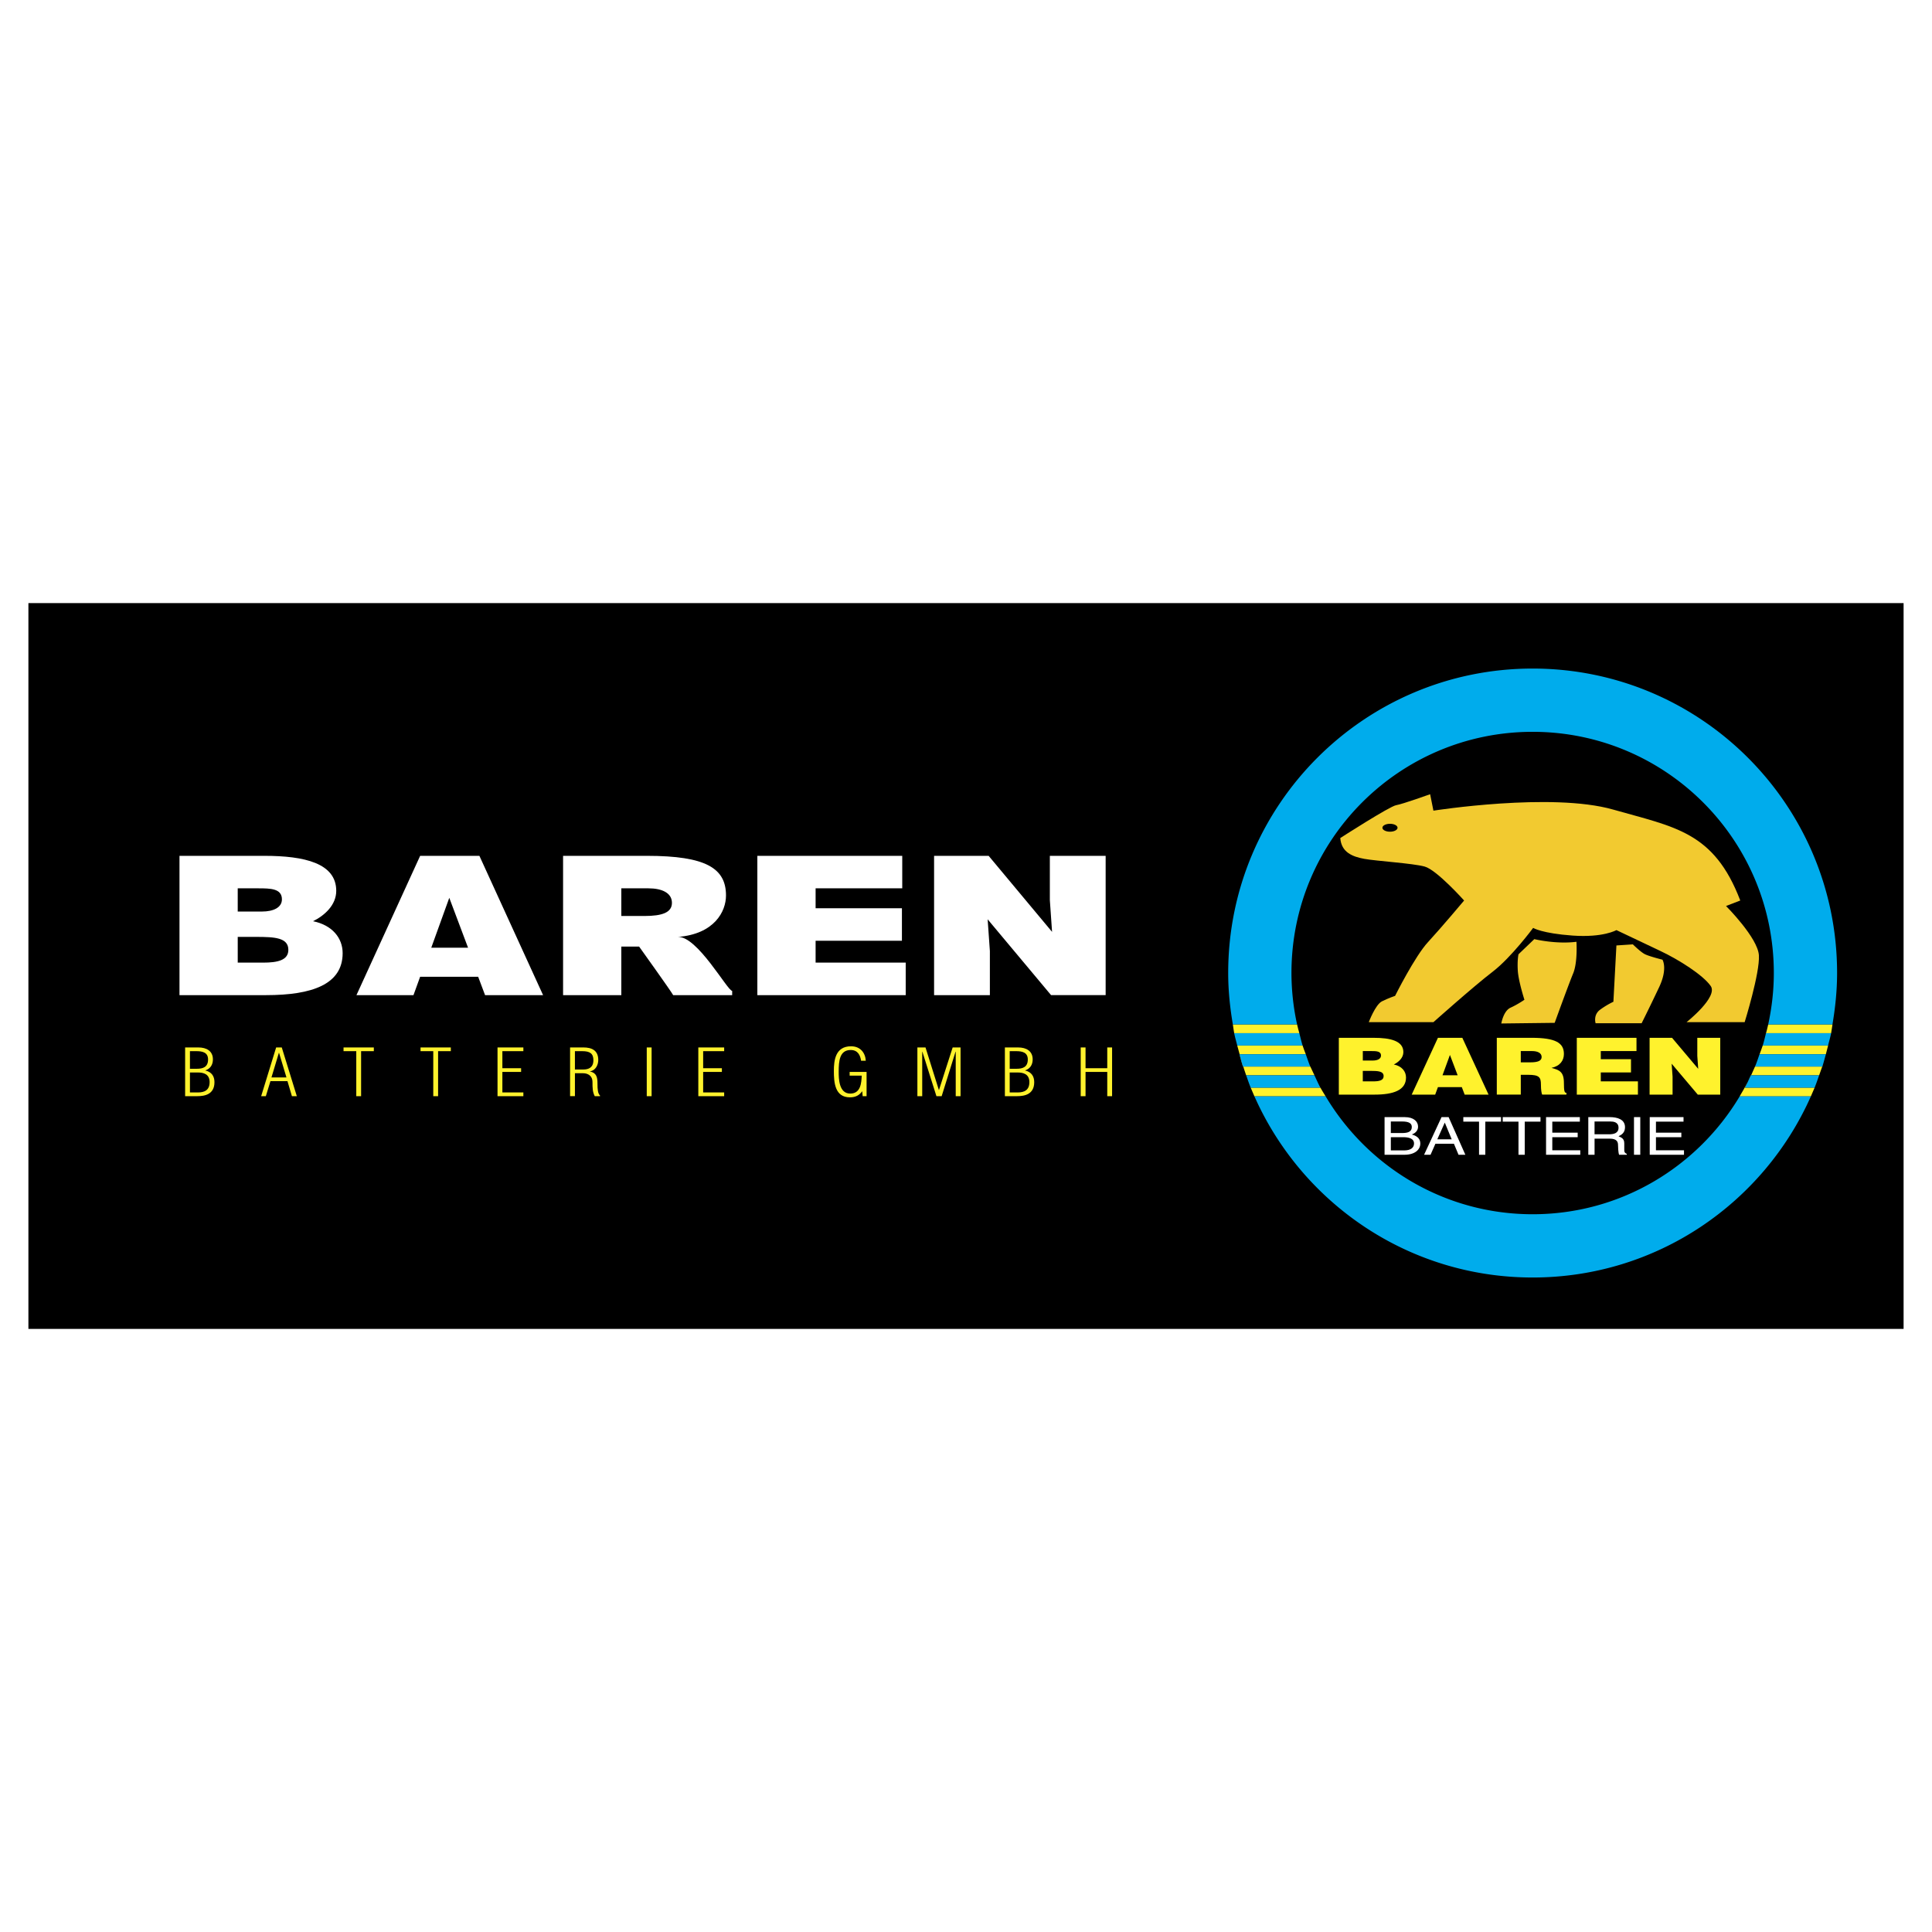 <svg xmlns="http://www.w3.org/2000/svg" width="2500" height="2500" viewBox="0 0 192.756 192.756"><g fill-rule="evenodd" clip-rule="evenodd"><path fill="#fff" d="M0 0h192.756v192.756H0V0z"/><path d="M189.922 132.584H2.834V60.172h187.088v72.412z"/><path d="M161.27 94.328l1.641-.109s.768.764 1.205.983 1.748.547 1.748.547.549.875-.328 2.734a188.49 188.49 0 0 1-1.75 3.607h-4.592s-.266-.832.455-1.357a8.35 8.35 0 0 1 1.32-.789l.301-5.616zM157.283 93.961s.135 2.039-.328 3.156-1.844 4.932-1.844 4.932l-5.324.064s.199-1.25.924-1.578c.721-.328 1.381-.789 1.381-.789s-.592-1.84-.66-2.893c-.066-1.052.068-1.644.068-1.644l1.578-1.512c0 .001 2.166.528 4.205.264z" fill="#f2ca30"/><path d="M172.205 90.392l1.422-.547c-2.623-6.889-6.562-7.326-12.684-9.075s-17.93.109-17.93.109l-.328-1.64s-2.734.984-3.389 1.094-5.576 3.279-5.576 3.279c.107 1.421 1.203 1.858 2.404 2.078 1.203.219 4.812.438 6.014.766s3.936 3.389 3.936 3.389-2.295 2.733-3.607 4.154-3.279 5.358-3.279 5.358-.656.219-1.312.547-1.312 2.076-1.312 2.076h6.451s4.045-3.607 5.904-5.027c1.857-1.422 4.043-4.375 4.043-4.375s.875.546 3.939.765c3.057.219 4.369-.546 4.369-.546s2.516 1.202 4.377 2.078c1.855.875 4.264 2.404 5.029 3.498s-2.406 3.607-2.406 3.607h5.795s1.531-4.918 1.42-6.669c-.11-1.75-3.28-4.919-3.28-4.919zm-33.527-7.412c-.416 0-.756-.178-.756-.395 0-.217.34-.395.756-.395.418 0 .756.177.756.395 0 .217-.338.395-.756.395z" fill="#f2ca30"/><path d="M135.967 104.865h.842c.508 0 .973.008.973.449 0 .33-.344.496-.82.496h-.994v-.945h-.001zm0 1.977h.762c.76 0 1.316.029 1.316.525 0 .426-.445.521-1.033.521h-1.045v-1.046zm-2.393 2.369h3.559c1.896 0 3.145-.441 3.145-1.709 0-.615-.426-1.141-1.217-1.299.467-.229.953-.654.953-1.236 0-1.125-1.309-1.424-2.951-1.424h-3.488v5.668h-.001zM143.918 107.281l.742-2.029.77 2.029h-1.512zm-.455-3.738l-2.617 5.668h2.342l.275-.748h2.383l.283.748h2.385l-2.617-5.668h-2.434zM151.729 107.234h.73c1.115 0 1.279.244 1.279.982 0 .504.061.867.123.994h2.422v-.174c-.191 0-.252-.158-.252-.992 0-1.141-.469-1.283-1.238-1.502.85-.182 1.238-.732 1.238-1.387 0-1.102-.814-1.613-3.248-1.613h-3.447v5.668h2.393v-1.976zm0-2.369h1.115c.561 0 .965.188.965.592 0 .393-.398.533-1.137.533h-.943v-1.125zM163.273 103.543v1.322h-3.562v.811h3.014v1.322h-3.014v.891h3.705v1.322h-6.098v-5.668h5.955zM166.82 103.543l2.61 3.094-.09-1.291v-1.803h2.289v5.668h-2.24l-2.608-3.086.092 1.291v1.795h-2.293v-5.668h2.24z" fill="#fff22d"/><path d="M138.764 113.457h1.23c.512 0 1.084.104 1.084.631 0 .418-.332.688-.982.688h-1.332v-1.319zm0-1.566h1.135c.695 0 .957.201.957.549 0 .459-.363.604-.963.604h-1.129v-1.153zm-.625 3.32h1.988c1.029 0 1.576-.508 1.576-1.113 0-.641-.535-.812-.842-.91.51-.195.619-.539.619-.785 0-.512-.441-.947-1.309-.947h-2.033v3.755h.001zM143.4 113.67l.74-1.656h.012l.684 1.656H143.4zm1.659.443l.459 1.098h.682l-1.67-3.756h-.707l-1.742 3.756h.645l.484-1.098h1.849zM148.189 111.904h1.567v-.449h-3.76v.449h1.568v3.307h.625v-3.307zM152.123 111.904h1.572v-.449h-3.767v.449h1.572v3.307h.623v-3.307zM157.664 115.211h-3.414v-3.756h3.371v.449h-2.748v1.104h2.533v.449h-2.533v1.305h2.791v.449zM159.088 113.602h1.51c.754 0 .834.357.834.668 0 .139.018.709.104.941h.768v-.088c-.191-.088-.25-.164-.25-.373v-.684c0-.525-.363-.59-.572-.701.293-.141.645-.348.645-.9 0-.793-.768-1.01-1.527-1.01h-2.135v3.756h.625v-1.609h-.002zm0-1.711h1.562c.312 0 .83.045.83.625 0 .553-.488.652-.943.652h-1.449v-1.277zM163.65 111.455h-.627v3.756h.627v-3.756zM168.012 115.211h-3.418v-3.756h3.371v.449h-2.75v1.104h2.533v.449h-2.533v1.305h2.797v.449zM23.719 88.629h2.045c1.231 0 2.363.02 2.363 1.1 0 .81-.836 1.216-1.994 1.216h-2.415v-2.316h.001zm0 4.845h1.848c1.847 0 3.202.077 3.202 1.293 0 1.042-1.085 1.274-2.514 1.274h-2.536v-2.567zm-5.811 5.811h8.644c4.606 0 7.634-1.082 7.634-4.19 0-1.506-1.034-2.798-2.954-3.185 1.133-.559 2.315-1.601 2.315-3.03 0-2.76-3.178-3.493-7.168-3.493h-8.471v13.898zM43.027 94.555l1.798-4.979 1.873 4.979h-3.671zm-1.109-9.168l-6.354 13.898h5.689l.664-1.834h5.789l.689 1.834h5.788L47.83 85.387h-5.912zM61.99 88.629h2.71c1.354 0 2.339.464 2.339 1.447 0 .966-.959 1.313-2.758 1.313H61.99v-2.76zm0 5.81h1.774s3.25 4.538 3.398 4.846h5.887v-.426c-.468 0-3.5-5.529-5.441-5.379 3.66-.282 4.825-2.535 4.825-4.136 0-2.703-1.969-3.957-7.881-3.957h-8.373v13.898h5.811v-4.846zM90.017 85.387v3.242h-8.644v1.988h8.612v3.242h-8.612v2.182h8.99v3.244H75.561V85.387h14.456zM98.637 85.387l6.328 7.585-.221-3.165v-4.42h5.567v13.898h-5.444l-6.33-7.567.223 3.165v4.402h-5.566V85.387h5.443z" fill="#fff"/><path d="M18.951 104.875h.646c.577 0 1.162.107 1.162.83 0 .777-.538.926-1.114.926h-.694v-1.756zm0 2.127h.794c.553 0 1.169.156 1.169.959 0 .805-.507 1.033-1.169 1.033h-.794v-1.992zm-.482 2.363h1.222c.724 0 1.706-.17 1.706-1.398 0-.574-.265-1.012-.918-1.168.552-.184.763-.619.763-1.107 0-.83-.632-1.188-1.448-1.188H18.47v4.861h-.001zM27.084 107.494l.74-2.457h.016l.739 2.457h-1.495zm.467-2.99l-1.495 4.861h.467l.459-1.498h1.698l.444 1.498h.49l-1.502-4.861h-.561zM36.027 104.875h1.27v-.371h-3.022v.371h1.27v4.49h.482v-4.49zM43.709 109.365h-.482v-4.49h-1.27v-.371h3.022v.371h-1.27v4.49zM49.638 109.365h2.578v-.371h-2.094v-2.047h1.869v-.371h-1.869v-1.701h2.094v-.371h-2.578v4.861zM57.36 104.875h.731c.763 0 1.113.229 1.113.904 0 .742-.498.924-.989.924h-.855v-1.828zm0 2.201h.809c.522 0 .943.291.943.857 0 .65.016 1.027.226 1.432h.529v-.061c-.219-.197-.257-.6-.257-1.215 0-.609-.092-1.047-.747-1.189v-.014c.568-.08.826-.654.826-1.127 0-.959-.64-1.256-1.488-1.256h-1.324v4.861h.484v-2.288h-.001zM65.011 104.504h-.484v4.861h.484v-4.861zM69.671 104.504h2.579v.371h-2.096v1.701h1.868v.371h-1.868v2.047h2.096v.371h-2.579v-4.861zM85.974 107.318c-.031.689-.084 1.789-1.145 1.789-1.137 0-1.152-1.504-1.152-2.174 0-1.086.086-2.174 1.2-2.174.724 0 .957.547 1.036 1.074h.467c-.046-.791-.538-1.445-1.472-1.445-1.565 0-1.713 1.41-1.713 2.451 0 1.168.102 2.641 1.597 2.641.561 0 .943-.197 1.231-.613l.046.498h.39v-2.418h-1.69v.371h1.205zM92.338 104.504l1.331 4.24h.016l1.362-4.24h.788v4.861h-.482v-4.441h-.018l-1.385 4.441h-.522l-1.403-4.441h-.015v4.441h-.482v-4.861h.81zM100.738 107.002h.793c.555 0 1.17.156 1.17.959 0 .805-.506 1.033-1.17 1.033h-.793v-1.992zm0-2.127h.646c.576 0 1.16.107 1.16.83 0 .777-.537.926-1.113.926h-.693v-1.756zm-.482 4.49h1.223c.725 0 1.705-.17 1.705-1.398 0-.574-.266-1.012-.918-1.168.553-.184.764-.619.764-1.107 0-.83-.633-1.188-1.449-1.188h-1.324v4.861h-.001zM108.305 104.504h-.483v4.861h.483v-2.418h2.166v2.418h.482v-4.861h-.482v2.072h-2.166v-2.072zM182.389 104.311h-6.521v-.002c-.092.299-.215.582-.314.873h6.613c.19-.692.319-1.282.222-.871zM181.045 108.516h-6.953c.217-.4.395-.818.592-1.232h6.811c.24-.676.445-1.26.322-.871h-6.719c-.439 1.053-.98 2.051-1.561 3.018.012-.016.025-.029.031-.045h7.102l.375-.87zM123.135 103.08h6.498l.012.045c-.078-.305-.168-.605-.234-.916h-6.408c.048.289.075.586.132.871zM125.156 109.385h7.104s0 .002.002.002c-.174-.291-.363-.572-.525-.871h-6.955l.374.869zM131.143 107.283c-.225-.479-.496-1.062-.416-.871h-6.713c-.133-.404-.236-.818-.35-1.23h6.613c-.105-.291-.225-.574-.318-.871h-6.52c-.102-.408.406 1.611.891 2.973h6.813v-.001zM176.416 102.209c-.08.375-.186.742-.283 1.111.018-.082.043-.16.061-.24h6.498c.055-.285.086-.582.135-.871h-6.411z" fill="#fff22d"/><path d="M123.135 103.08c.084.418.203.818.305 1.23h6.52c-.127-.402-.219-.82-.326-1.23h-6.499zM131.736 108.516c-.217-.4-.398-.818-.594-1.232h-6.812c.148.412.287.828.451 1.232h6.955zM152.912 66.702c-16.775 0-30.375 13.6-30.375 30.376 0 1.752.18 3.461.465 5.131h6.408a24.159 24.159 0 0 1-.561-5.131c0-13.29 10.771-24.064 24.062-24.064 13.289 0 24.064 10.775 24.064 24.064 0 1.764-.203 3.475-.561 5.131h6.41c.283-1.67.463-3.379.463-5.131.002-16.777-13.596-30.376-30.375-30.376zM130.727 106.412c-.168-.4-.303-.818-.449-1.23h-6.613c.113.412.217.826.35 1.23h6.712zM176.193 103.08c-.104.41-.197.828-.326 1.23h6.521c.098-.412.223-.812.303-1.23h-6.498zM181.494 107.283h-6.811c-.197.414-.375.832-.592 1.232h6.953c.167-.404.304-.82.45-1.232zM173.568 109.385c-4.205 7.033-11.867 11.76-20.656 11.76-8.787 0-16.451-4.727-20.652-11.76h-7.104c4.725 10.641 15.363 18.072 27.756 18.072 12.396 0 23.035-7.432 27.758-18.072h-7.102zM175.547 105.182c-.143.412-.277.83-.449 1.23h6.719c.129-.404.234-.818.35-1.23h-6.62z" fill="#00acec"/></g></svg>